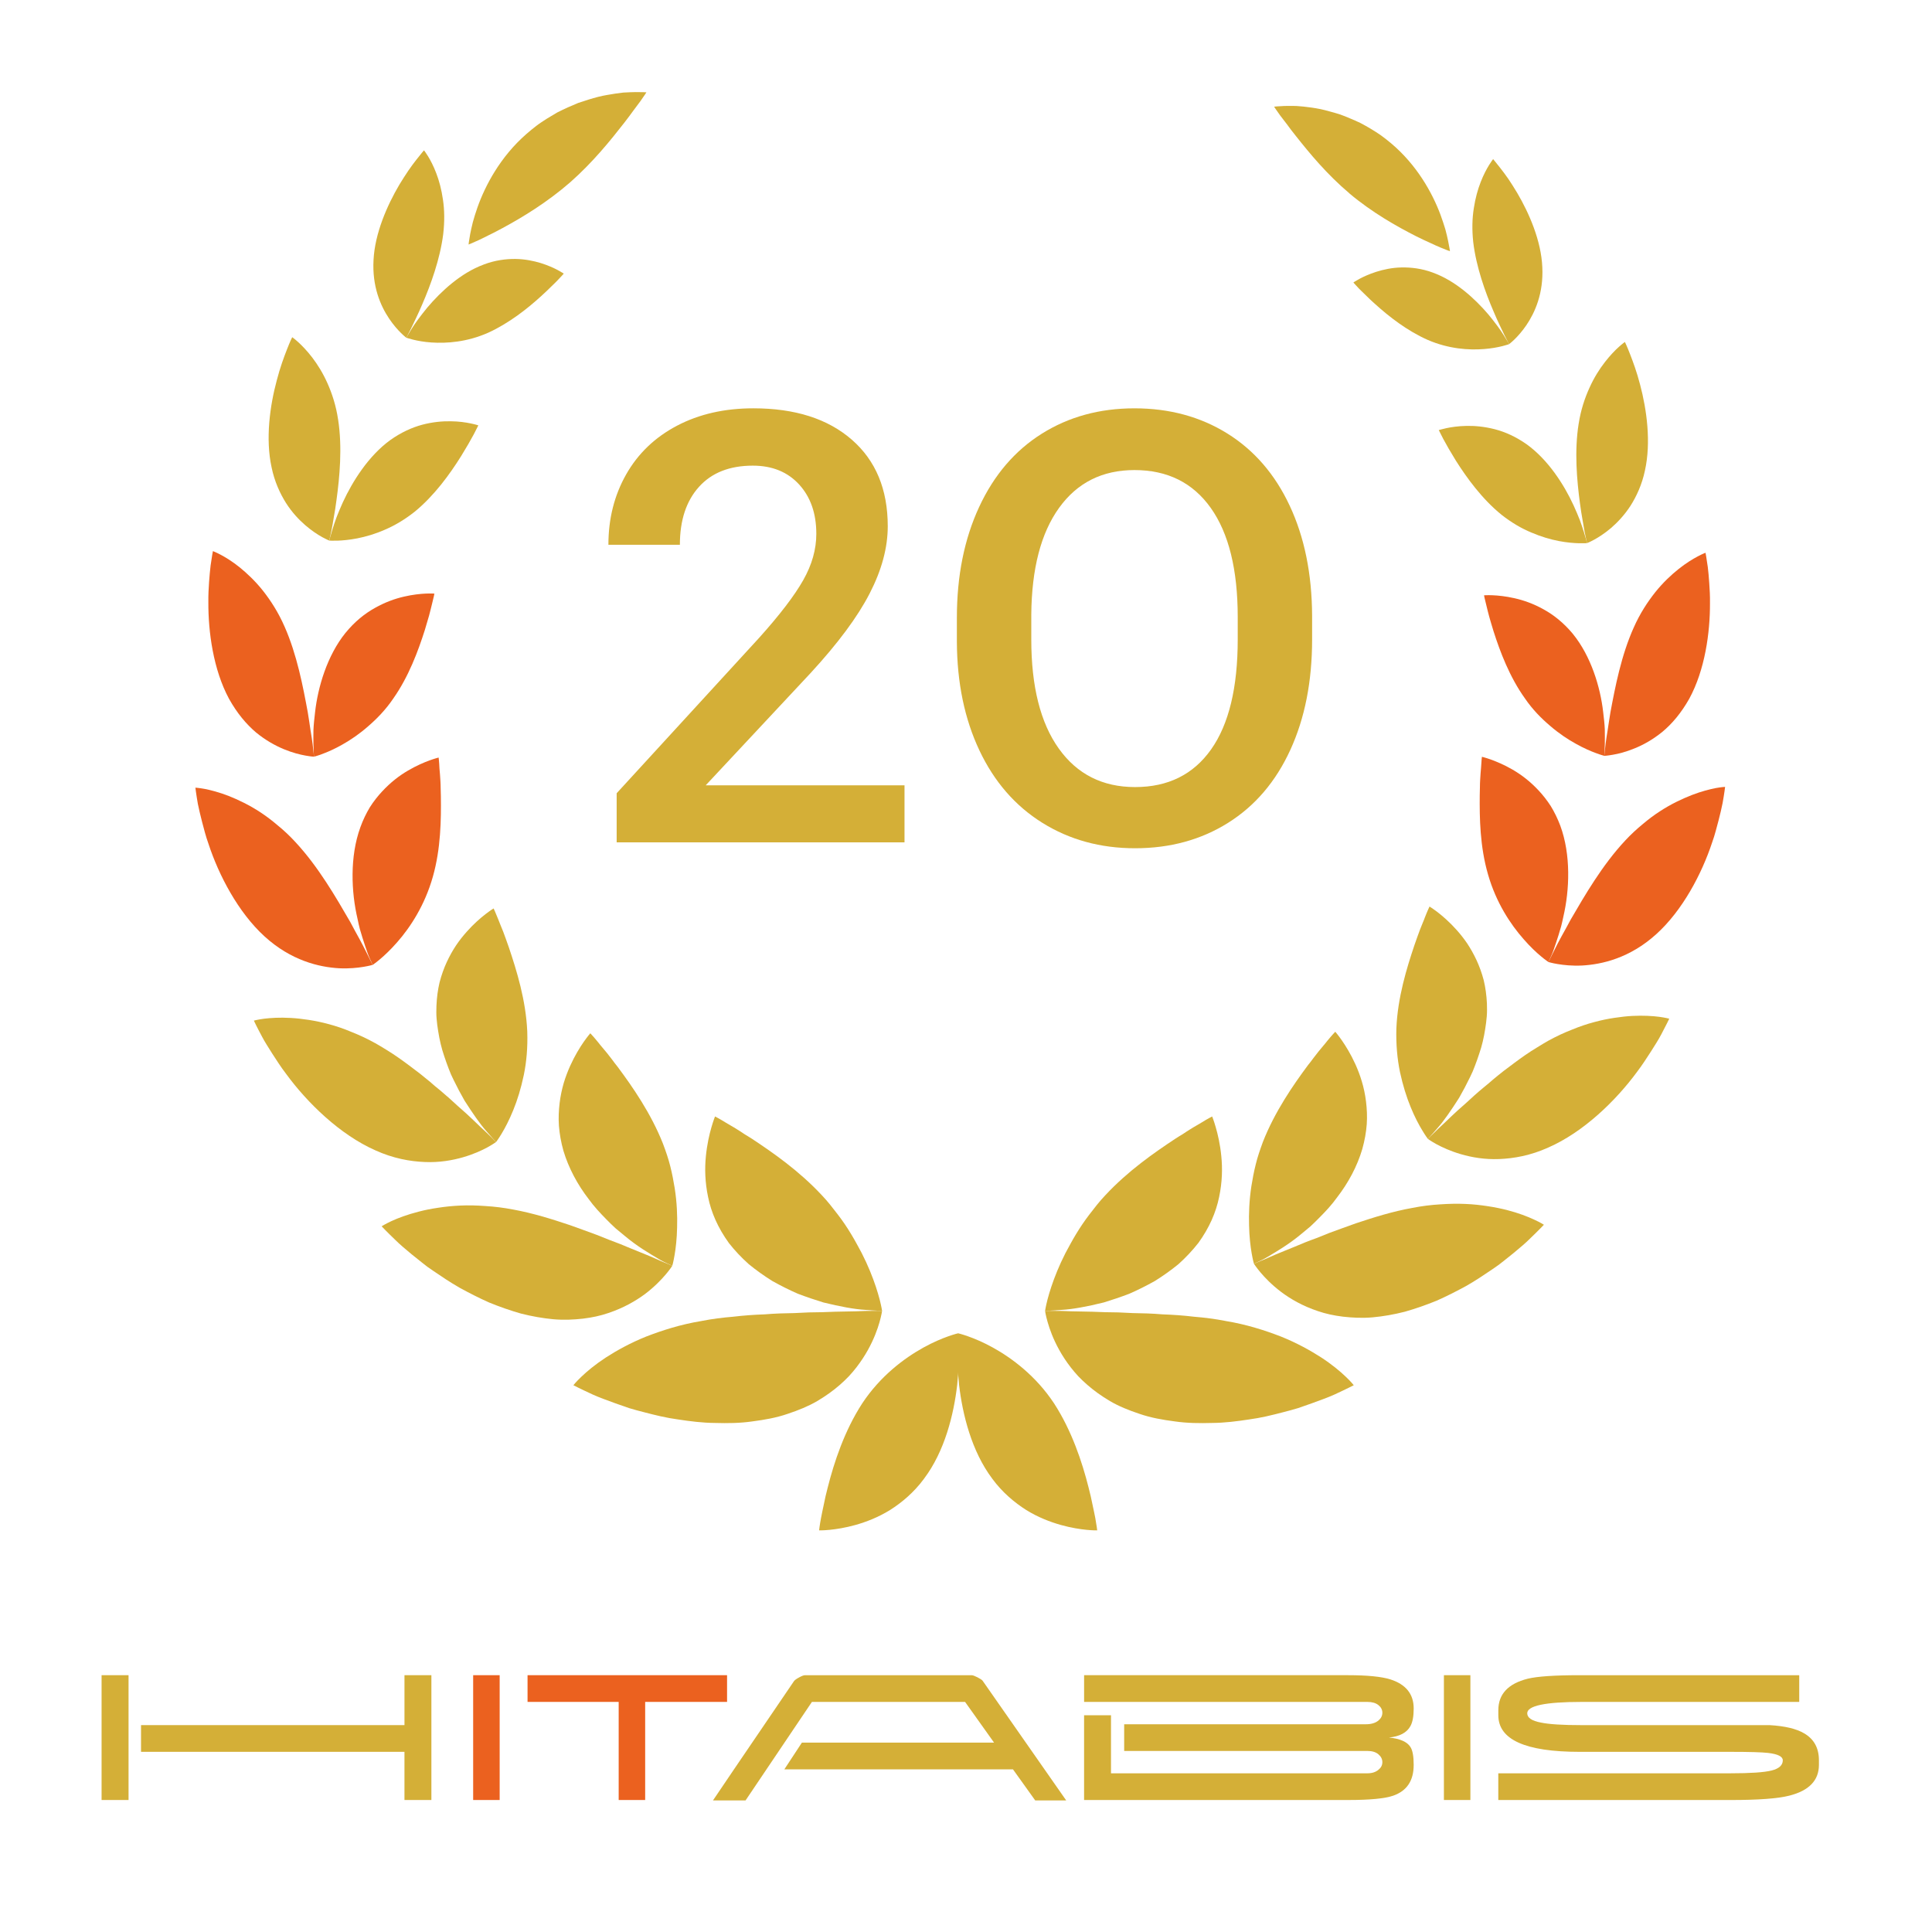 <svg xmlns="http://www.w3.org/2000/svg" id="Ebene_1" data-name="Ebene 1" viewBox="0 0 127.559 127.559"><defs><style>      .cls-1 {        fill: #eb611f;      }      .cls-1, .cls-2 {        stroke-width: 0px;      }      .cls-2 {        fill: #d4af37;      }    </style></defs><g><path class="cls-2" d="M8.487,118.844h-1.78v-8.241h1.78v8.241ZM28.482,118.844h-1.777v-3.181H9.311v-1.763h17.394v-3.297h1.777v8.241Z"></path><rect class="cls-1" x="31.24" y="110.603" width="1.75" height="8.241"></rect><polygon class="cls-1" points="48.004 112.367 42.597 112.367 42.597 118.844 40.848 118.844 40.848 112.367 34.831 112.367 34.831 110.603 48.004 110.603 48.004 112.367"></polygon><g><path class="cls-2" d="M70.394,118.873h-2.044l-1.468-2.052h-15.097l1.159-1.766h12.688l-1.914-2.688h-10.112l-4.382,6.506h-2.151c.039-.067,1.821-2.693,5.351-7.88.047-.066.161-.148.34-.245.177-.096.304-.144.384-.144h11.001c.077,0,.205.046.384.137.179.091.292.166.34.223l5.523,7.909Z"></path><path class="cls-2" d="M93.337,116.536c0,1.029-.447,1.704-1.344,2.02-.55.193-1.543.288-2.981.288h-17.436v-5.596h1.777v3.833h16.934c.307,0,.551-.081.735-.242.164-.132.247-.298.247-.496,0-.199-.089-.371-.262-.518-.174-.146-.413-.219-.722-.219h-16.062v-1.763h15.96c.349,0,.624-.081.824-.243.174-.145.262-.316.262-.517,0-.2-.089-.369-.262-.507-.174-.138-.413-.208-.722-.208h-18.708v-1.764h17.436c1.262,0,2.189.093,2.777.274,1.03.328,1.548.968,1.548,1.922,0,.518-.072.909-.218,1.169-.24.432-.712.683-1.416.749.733.077,1.203.285,1.416.622.146.219.218.62.218,1.198"></path></g><rect class="cls-2" x="95.333" y="110.603" width="1.748" height="8.241"></rect><path class="cls-2" d="M120.093,116.524c0,1.025-.652,1.702-1.952,2.032-.753.193-2.043.289-3.875.289h-15.342v-1.764h15.327c1.319,0,2.226-.061,2.719-.185.492-.124.738-.35.738-.673,0-.248-.324-.411-.968-.487-.406-.048-1.236-.072-2.488-.072h-9.961c-3.577,0-5.365-.805-5.365-2.415v-.332c0-1.061.646-1.754,1.939-2.081.645-.155,1.787-.232,3.426-.232h14.502v1.764h-14.374c-2.388,0-3.585.25-3.585.752,0,.293.3.497.896.61.54.114,1.436.171,2.688.171h12.42c1.003.058,1.761.237,2.27.536.655.376.985.971.985,1.783v.304Z"></path></g><g><path class="cls-2" d="M29.264,15.449c-.21,1.665-.826,3.351-1.385,4.644-.273.648-.549,1.19-.734,1.586-.19.39-.32.617-.32.617,0,0-.564-.415-1.131-1.257-.571-.848-1.13-2.13-1.031-3.879.088-1.752.893-3.593,1.705-4.967.207-.34.409-.656.597-.933.188-.281.375-.516.525-.714.309-.396.504-.621.504-.621,0,0,.445.546.811,1.515.187.484.345,1.07.441,1.742.102.678.115,1.43.018,2.268Z"></path><path class="cls-2" d="M22.324,27.704c.284,1.827.102,3.796-.111,5.334-.049.388-.106.745-.166,1.066-.051.32-.1.605-.146.836-.092.473-.164.749-.164.749,0,0-.723-.273-1.574-1.006-.422-.364-.883-.848-1.285-1.481-.391-.625-.753-1.406-.947-2.347-.413-1.894-.107-4.077.344-5.748.216-.84.48-1.55.677-2.05.194-.504.34-.793.34-.793,0,0,.16.109.404.332.244.221.575.561.923,1.014.344.453.703,1.02,1.005,1.702.303.68.565,1.481.699,2.39Z"></path><path class="cls-1" d="M18.782,41.356c.828,1.867,1.229,4,1.539,5.678.076.421.122.817.179,1.167.061.352.106.664.139.925.068.52.09.833.09.833,0,0-.212-.008-.564-.073-.354-.063-.849-.184-1.418-.419-.569-.237-1.209-.585-1.855-1.117-.629-.538-1.237-1.253-1.773-2.216-1.037-1.926-1.374-4.425-1.362-6.374-.008-.488.021-.941.048-1.35.032-.407.062-.773.1-1.074.082-.595.152-.949.152-.949,0,0,.802.293,1.771,1.074.48.39,1.027.902,1.538,1.546.504.641,1.01,1.421,1.416,2.351Z"></path><path class="cls-1" d="M19.505,55.598c1.517,1.629,2.685,3.664,3.616,5.269.108.206.215.401.316.589.104.188.203.366.296.538.184.336.338.641.465.896.254.51.406.815.406.815,0,0-.22.067-.607.131-.389.065-.947.125-1.618.093-1.315-.077-3.156-.504-4.907-2.098-1.748-1.592-3.028-4.045-3.706-6.115-.187-.514-.305-1.01-.425-1.455-.114-.449-.209-.844-.276-1.177-.117-.668-.164-1.078-.164-1.078,0,0,.231.012.62.083.391.077.939.217,1.573.461.622.249,1.375.601,2.122,1.097.376.249.754.534,1.131.858.393.32.781.68,1.158,1.093Z"></path><path class="cls-2" d="M24.747,68.857c.264.144.512.305.773.461.26.16.514.324.762.498.497.344.968.708,1.442,1.068.232.182.459.366.678.55.109.091.216.188.322.281.113.087.22.18.329.267.426.358.822.714,1.187,1.054.761.648,1.353,1.265,1.814,1.679.445.419.695.688.695.688,0,0-.201.148-.571.352-.373.202-.915.453-1.612.654-.695.2-1.558.356-2.521.312-.968-.037-2.083-.237-3.249-.765-2.357-1.038-4.509-3.148-5.903-5.05-.361-.471-.653-.937-.925-1.354-.266-.421-.504-.793-.672-1.117-.349-.649-.535-1.05-.535-1.05,0,0,.24-.067.666-.125.427-.051,1.038-.095,1.771-.051.369.02.761.063,1.189.129.429.067.883.16,1.353.289.469.127.958.291,1.45.5.508.2,1.031.441,1.554.731Z"></path><path class="cls-2" d="M33.89,79.86c1.282.235,2.54.625,3.749,1.032.589.217,1.185.421,1.742.633.279.113.549.221.813.324.268.097.529.198.777.297.985.417,1.852.741,2.449,1.018.297.141.547.224.711.301.166.071.256.107.256.107,0,0-.139.229-.436.577-.295.348-.743.817-1.37,1.293-.621.457-1.418.918-2.427,1.254-.51.176-1.057.293-1.658.366-.598.067-1.265.103-1.962.04-.697-.065-1.418-.192-2.134-.374-.703-.2-1.408-.447-2.099-.728-.677-.3-1.332-.637-1.96-.981-.619-.354-1.189-.738-1.728-1.107-.134-.091-.264-.184-.392-.271-.125-.097-.246-.192-.365-.285-.236-.184-.461-.364-.67-.536-.421-.35-.793-.662-1.078-.947-.58-.556-.909-.907-.909-.907,0,0,.226-.148.647-.344.418-.194,1.033-.429,1.802-.625.384-.101.805-.186,1.263-.253.463-.073.959-.125,1.484-.148.528-.024,1.078-.012,1.66.032.588.035,1.203.109,1.836.233Z"></path><path class="cls-2" d="M46.316,87.217c.695-.136,1.394-.225,2.087-.281.7-.085,1.395-.132,2.072-.156.685-.057,1.349-.077,1.986-.085.644-.039,1.255-.059,1.827-.059,1.145-.055,2.126-.039,2.831-.081.701-.016,1.119-.004,1.119-.004,0,0-.037.285-.17.749-.133.465-.363,1.109-.769,1.839-.202.364-.453.749-.755,1.141-.151.196-.32.393-.5.589-.182.188-.379.38-.59.563-.429.374-.925.734-1.501,1.074-.574.336-1.223.601-1.96.846-.74.255-1.517.391-2.326.496-.814.117-1.634.125-2.46.101-.828-.006-1.634-.109-2.423-.229-.791-.105-1.533-.289-2.234-.473-.349-.087-.689-.18-1.011-.277-.316-.107-.619-.212-.904-.316-.57-.208-1.081-.391-1.486-.575-.815-.374-1.291-.621-1.291-.621,0,0,.176-.229.537-.569.358-.344.901-.801,1.613-1.265.709-.457,1.612-.961,2.663-1.382,1.044-.404,2.275-.801,3.645-1.024Z"></path><path class="cls-2" d="M31.932,17.468c-1.502.552-2.811,1.766-3.716,2.835-.441.54-.805,1.028-1.031,1.398-.232.368-.359.595-.359.595,0-.004.659.249,1.66.316,1,.069,2.345-.024,3.739-.641,1.386-.629,2.618-1.609,3.516-2.43.226-.205.43-.397.609-.577.18-.176.342-.328.471-.465.258-.265.4-.433.4-.433,0,0-.571-.403-1.514-.696-.471-.144-1.046-.265-1.684-.273-.629-.004-1.349.085-2.091.37Z"></path><path class="cls-2" d="M25.761,29.06c-1.425,1.038-2.479,2.705-3.124,4.103-.16.352-.297.684-.415.985-.114.305-.2.577-.272.805-.144.457-.213.738-.213.738,0,0,.775.067,1.864-.148.547-.109,1.166-.285,1.812-.57.659-.281,1.318-.672,1.978-1.196,1.298-1.066,2.315-2.483,3.042-3.642.357-.579.652-1.089.847-1.457.188-.372.302-.593.302-.593,0,0-.184-.063-.505-.129-.322-.067-.78-.138-1.325-.142-.545-.01-1.186.047-1.87.227-.687.184-1.402.508-2.123,1.02Z"></path><path class="cls-1" d="M22.805,41.793c-1.199,1.489-1.816,3.559-2.003,5.234-.047.417-.094.813-.106,1.167-.008.352-.008.668-.002.927.01.526.036.838.036.838,0,0,.207-.048.545-.176.341-.125.812-.328,1.339-.629.529-.297,1.116-.694,1.685-1.194.582-.5,1.171-1.105,1.664-1.835,1.023-1.453,1.648-3.152,2.085-4.524.1-.342.2-.662.28-.951.08-.291.138-.548.193-.763.112-.429.16-.694.16-.694,0,0-.845-.071-2.013.2-.59.136-1.24.366-1.912.745-.681.378-1.342.909-1.95,1.655Z"></path><path class="cls-1" d="M23.793,54.621c-.708,1.938-.603,4.285-.183,6.062.049.226.092.441.146.645.062.205.121.397.174.581.115.368.226.688.32.957.093.273.193.476.255.617.063.144.1.221.1.221,0,0,.194-.125.492-.378.298-.251.701-.629,1.13-1.121.883-1.004,1.824-2.456,2.351-4.318.53-1.861.549-3.792.53-5.293-.018-.374-.008-.726-.03-1.034-.014-.312-.043-.585-.062-.813-.02-.457-.056-.73-.056-.73,0,0-.223.053-.588.184-.365.132-.871.346-1.432.674-.571.332-1.154.777-1.72,1.39-.281.302-.555.648-.804,1.04-.234.393-.446.824-.624,1.315Z"></path><path class="cls-2" d="M28.816,66.411c-.008.281-.015.563.01.84.024.281.057.561.106.842.088.559.217,1.121.402,1.653.088.269.185.534.283.793.054.129.104.261.156.39.058.122.116.243.174.368.234.484.482.949.729,1.378.529.824,1.017,1.538,1.425,1.995.396.467.651.732.651.732,0,0,.154-.196.371-.56.219-.362.5-.894.766-1.55.269-.657.509-1.43.695-2.315.181-.882.263-1.835.228-2.875-.09-2.064-.701-4.026-1.215-5.552-.138-.372-.251-.731-.375-1.04-.119-.312-.244-.577-.326-.811-.179-.457-.307-.72-.307-.72,0,0-.213.128-.543.383-.33.257-.777.641-1.242,1.167-.23.259-.473.56-.695.892-.218.328-.426.698-.613,1.101-.186.405-.348.854-.474,1.338-.112.477-.184.992-.206,1.55Z"></path><path class="cls-2" d="M37.201,75.983c.338,1.129.928,2.23,1.664,3.183.356.496.765.929,1.171,1.343.204.208.406.407.615.597.21.18.42.352.625.516.813.68,1.609,1.141,2.174,1.477.281.176.525.277.685.358.162.075.252.115.252.115,0,0,.076-.255.15-.7.078-.445.154-1.082.168-1.835.023-.769-.012-1.653-.158-2.586-.076-.457-.164-.949-.292-1.447-.123-.5-.291-.981-.483-1.493-.791-1.999-1.998-3.737-2.989-5.069-.063-.081-.128-.16-.19-.241-.058-.081-.119-.156-.174-.235-.117-.152-.228-.297-.337-.433-.216-.269-.422-.492-.576-.698-.32-.395-.533-.613-.533-.613,0,0-.176.202-.432.565-.255.368-.589.905-.898,1.59-.152.34-.301.722-.424,1.133-.117.405-.213.846-.271,1.319-.055.473-.084.985-.045,1.509.042.522.136,1.074.298,1.647Z"></path><path class="cls-2" d="M34.757,8.845c-1.732,1.513-2.721,3.407-3.23,4.84-.126.366-.232.694-.311.994-.076.301-.131.564-.174.781-.08.431-.106.684-.106.684,0,0,.242-.091.642-.277.2-.095.438-.208.709-.348.272-.132.578-.289.901-.465,1.304-.704,2.938-1.694,4.45-3.011,1.506-1.327,2.675-2.78,3.577-3.936.225-.285.424-.562.603-.805.182-.237.338-.445.466-.625.257-.358.395-.581.395-.581,0,0-.255-.02-.707-.016-.226.004-.503.012-.821.032-.312.036-.666.085-1.057.156-.392.065-.806.172-1.242.309-.22.069-.445.14-.675.219-.222.093-.451.19-.683.293-.232.105-.466.217-.703.336-.228.133-.458.269-.69.413-.228.148-.464.297-.687.469-.22.168-.441.348-.657.538Z"></path><path class="cls-2" d="M48.13,82.078c.379.484.818.949,1.3,1.382.488.399,1.015.777,1.562,1.117.555.312,1.125.597,1.694.844.573.217,1.14.409,1.679.573,1.084.269,2.058.449,2.755.488.701.059,1.119.067,1.119.067,0,0-.039-.283-.162-.757-.123-.471-.328-1.129-.637-1.876-.156-.378-.336-.773-.545-1.182-.104-.2-.215-.405-.332-.613-.119-.216-.24-.433-.373-.648-.26-.433-.551-.866-.871-1.281-.32-.417-.665-.866-1.046-1.265-1.521-1.635-3.248-2.827-4.627-3.741-.174-.113-.344-.214-.504-.312-.158-.109-.312-.208-.457-.297-.291-.188-.557-.324-.773-.461-.432-.269-.703-.401-.703-.401,0,0-.108.261-.24.722-.131.457-.286,1.109-.364,1.906-.08.801-.062,1.702.147,2.695.205,1.006.638,2.015,1.378,3.041Z"></path><path class="cls-2" d="M61.007,97.632c1.37-1.815,1.967-4.249,2.191-6.2.099-.973.138-1.829.113-2.434-.016-.609-.05-.969-.05-.969,0,0-1.007.231-2.289.941-1.277.708-2.845,1.878-4.039,3.68-1.179,1.811-1.863,3.901-2.279,5.544-.11.407-.194.793-.262,1.137-.072.344-.14.645-.186.902-.095.504-.125.809-.125.809,0,0,1.025.028,2.417-.362.691-.196,1.488-.5,2.271-.985.767-.488,1.57-1.153,2.238-2.062Z"></path><path class="cls-2" d="M65.515,97.632c-1.368-1.815-1.966-4.249-2.193-6.2-.098-.973-.136-1.829-.11-2.434.016-.609.047-.969.047-.969,0,0,1.007.231,2.291.941,1.278.708,2.846,1.878,4.039,3.68,1.177,1.811,1.864,3.901,2.279,5.544.108.407.194.793.262,1.137.07.344.142.645.187.902.092.504.124.809.124.809,0,0-1.027.028-2.417-.362-.69-.196-1.488-.5-2.271-.985-.766-.488-1.57-1.153-2.238-2.062Z"></path><path class="cls-2" d="M94.604,18c1.484.532,2.776,1.718,3.667,2.764.437.528.793,1.012,1.015,1.372.23.362.352.585.352.585,0,0-.656.249-1.654.324-.994.081-2.335-.004-3.714-.601-1.374-.605-2.585-1.562-3.466-2.359-.223-.196-.423-.384-.597-.56-.176-.172-.334-.32-.461-.449-.25-.261-.389-.425-.389-.425,0,0,.566-.404,1.506-.704.468-.148,1.038-.277,1.671-.289.625-.012,1.337.067,2.07.34Z"></path><path class="cls-2" d="M100.796,29.333c1.414,1.018,2.464,2.655,3.1,4.037.158.344.294.672.412.969.112.3.196.57.268.793.141.453.209.726.209.726,0,0-.773.071-1.862-.136-.545-.105-1.162-.281-1.806-.558-.658-.271-1.316-.656-1.974-1.172-1.289-1.042-2.299-2.44-3.017-3.573-.351-.571-.643-1.074-.835-1.437-.186-.364-.297-.585-.297-.585,0,0,.182-.059.503-.129.322-.067.776-.138,1.321-.148.545-.012,1.179.042,1.867.218.683.176,1.396.492,2.113.997Z"></path><path class="cls-1" d="M103.851,41.856c1.195,1.471,1.81,3.509,1.997,5.154.049.413.094.801.108,1.149.006.35.006.658.002.917-.008.518-.034.826-.034.826,0,0-.207-.049-.547-.178-.339-.122-.811-.324-1.339-.621-.529-.291-1.116-.68-1.684-1.172-.584-.492-1.173-1.089-1.666-1.811-1.021-1.426-1.646-3.09-2.079-4.445-.1-.336-.2-.652-.278-.937-.08-.285-.138-.54-.191-.753-.112-.423-.158-.68-.158-.68,0,0,.843-.073,2.011.192.59.132,1.24.356,1.91.729.679.372,1.34.896,1.949,1.629Z"></path><path class="cls-1" d="M103.019,54.52c.709,1.922.61,4.249.2,6.007-.048.221-.092.437-.146.637-.06.206-.118.397-.172.577-.112.364-.223.68-.316.949-.09.265-.188.469-.25.609-.064.141-.101.216-.101.216,0,0-.192-.123-.492-.376-.301-.249-.701-.621-1.133-1.117-.886-.999-1.831-2.436-2.361-4.281-.539-1.847-.563-3.749-.549-5.235.018-.368.006-.716.028-1.02.014-.309.041-.577.059-.803.022-.451.057-.716.057-.716,0,0,.224.051.589.18.365.133.869.34,1.431.664.571.332,1.154.769,1.722,1.378.281.301.555.645.805,1.034.234.383.449.817.63,1.297Z"></path><path class="cls-2" d="M98.173,66.263c.008.273.014.56-.01.836-.023.277-.056.554-.103.834-.086.556-.212,1.117-.396,1.641-.088.269-.18.532-.28.789-.052.132-.103.261-.152.383-.058.125-.117.249-.173.37-.234.484-.479.945-.723,1.37-.524.821-1.011,1.528-1.414,1.981-.393.465-.645.73-.645.73,0,0-.154-.196-.371-.562-.22-.36-.504-.888-.771-1.546-.27-.657-.512-1.426-.703-2.309-.18-.878-.266-1.827-.238-2.865.082-2.05.683-3.996,1.192-5.51.137-.372.248-.728.37-1.032.117-.312.242-.573.322-.805.177-.453.305-.714.305-.714,0,0,.212.129.543.38.33.257.779.643,1.244,1.163.232.259.473.559.697.888.22.334.428.698.617,1.103.186.403.35.844.477,1.329.114.477.186.989.212,1.546Z"></path><path class="cls-2" d="M89.943,75.87c-.333,1.129-.921,2.226-1.654,3.175-.355.498-.759.929-1.166,1.338-.203.204-.404.409-.611.597-.211.18-.418.352-.623.516-.809.672-1.605,1.133-2.165,1.469-.278.174-.52.273-.682.358-.16.075-.251.115-.251.115,0,0-.076-.255-.152-.7-.078-.449-.154-1.082-.17-1.835-.022-.769.01-1.653.152-2.582.074-.457.164-.953.289-1.445.121-.502.289-.979.476-1.491.785-1.995,1.984-3.725,2.972-5.058.064-.081.129-.156.188-.237.06-.079.117-.156.175-.235.114-.152.225-.297.334-.429.215-.273.42-.492.573-.696.32-.393.533-.609.533-.609,0,0,.176.2.43.563.257.37.591.905.9,1.586.154.342.302.722.424,1.135.121.403.217.844.275,1.317s.086.981.049,1.507c-.039.52-.135,1.07-.296,1.641Z"></path><path class="cls-2" d="M79.109,82.078c-.378.484-.817.949-1.297,1.382-.488.399-1.017.777-1.564,1.117-.555.312-1.127.597-1.692.844-.572.217-1.141.409-1.68.573-1.085.269-2.058.449-2.757.488-.697.059-1.118.067-1.118.067,0,0,.04-.283.162-.757.123-.471.329-1.129.638-1.876.156-.378.336-.773.545-1.182.104-.2.214-.405.332-.613.118-.216.242-.433.373-.648.262-.433.553-.866.871-1.281.32-.417.664-.866,1.045-1.265,1.521-1.635,3.249-2.827,4.63-3.741.172-.113.34-.214.503-.312.158-.109.311-.208.456-.297.291-.188.557-.324.773-.461.431-.269.703-.401.703-.401,0,0,.109.261.24.722.132.457.289,1.109.365,1.906.08.801.064,1.702-.146,2.695-.207,1.006-.637,2.015-1.38,3.041Z"></path><path class="cls-2" d="M97.269,15.981c.195,1.643.791,3.304,1.339,4.573.265.641.535,1.174.717,1.562.187.385.312.605.312.605,0,0,.568-.413,1.14-1.25.57-.84,1.139-2.11,1.053-3.836-.074-1.734-.863-3.549-1.658-4.899-.2-.336-.398-.645-.58-.917-.187-.271-.367-.508-.517-.7-.301-.388-.492-.613-.492-.613,0,0-.447.55-.82,1.511-.188.48-.352,1.056-.454,1.726-.109.672-.127,1.414-.04,2.238Z"></path><path class="cls-2" d="M104.23,27.973c-.291,1.809-.118,3.753.088,5.273.05.381.106.734.162,1.046.052.32.1.601.144.828.09.465.16.738.16.738,0,0,.725-.269,1.578-.992.423-.366.885-.846,1.29-1.471.392-.617.756-1.394.953-2.323.418-1.874.12-4.027-.32-5.682-.213-.828-.475-1.53-.669-2.027-.19-.496-.334-.785-.334-.785,0,0-.162.113-.406.332-.244.221-.575.558-.923,1.01-.348.449-.709,1.012-1.011,1.689-.308.674-.572,1.467-.711,2.365Z"></path><path class="cls-1" d="M107.872,41.42c-.831,1.843-1.233,3.946-1.543,5.603-.074.417-.123.801-.179,1.149-.059.346-.104.655-.137.91-.068.514-.088.822-.088.822,0,0,.212-.01.564-.073.354-.059.849-.18,1.416-.413.569-.227,1.209-.575,1.855-1.101.629-.524,1.235-1.232,1.772-2.183,1.037-1.902,1.376-4.368,1.368-6.299.008-.484-.019-.933-.048-1.337-.028-.405-.058-.765-.096-1.058-.082-.593-.15-.945-.15-.945,0,0-.801.296-1.773,1.07-.482.383-1.029.892-1.541,1.53-.503.633-1.013,1.406-1.419,2.325Z"></path><path class="cls-1" d="M107.303,55.497c-1.512,1.615-2.673,3.628-3.597,5.214-.108.202-.213.397-.314.581-.104.184-.202.36-.294.53-.185.336-.339.637-.461.888-.253.504-.405.805-.405.805,0,0,.22.073.609.136.387.065.945.129,1.614.097,1.314-.073,3.148-.488,4.894-2.066,1.743-1.57,3.016-4.006,3.692-6.056.185-.508.3-1.001.421-1.441.112-.441.208-.833.272-1.167.119-.664.164-1.064.164-1.064,0,0-.232.008-.621.079-.389.077-.936.212-1.57.457-.623.245-1.373.589-2.121,1.081-.376.243-.754.524-1.129.844-.391.32-.779.678-1.156,1.082Z"></path><path class="cls-2" d="M102.242,68.704c-.265.144-.513.305-.771.461-.261.156-.515.32-.761.49-.494.34-.963.704-1.435,1.056-.232.18-.457.366-.675.546-.11.095-.216.188-.322.277-.108.091-.216.18-.324.267-.427.352-.82.71-1.181,1.046-.757.645-1.348,1.257-1.802,1.667-.443.419-.691.684-.691.684,0,0,.201.148.571.352.371.2.913.453,1.61.656.693.202,1.552.358,2.511.32.965-.036,2.078-.231,3.238-.755,2.349-1.022,4.494-3.12,5.881-5.01.357-.469.65-.933.919-1.347.264-.417.502-.789.671-1.113.344-.644.53-1.042.53-1.042,0,0-.24-.067-.666-.125-.425-.055-1.035-.095-1.769-.059-.368.02-.763.063-1.185.128-.43.063-.883.156-1.351.285-.468.122-.955.289-1.448.492-.506.196-1.027.437-1.547.724Z"></path><path class="cls-2" d="M93.253,79.751c-1.279.227-2.533.617-3.737,1.02-.588.217-1.181.417-1.736.629-.276.113-.548.218-.81.326-.269.095-.527.196-.775.291-.982.417-1.845.741-2.439,1.014-.297.14-.545.224-.709.297-.164.071-.255.111-.255.111,0,0,.142.229.435.577.295.348.74.817,1.367,1.289.619.465,1.416.925,2.423,1.261.507.174,1.054.293,1.654.366.597.067,1.262.107,1.958.044.693-.063,1.412-.188,2.127-.372.7-.198,1.403-.445,2.094-.726.673-.297,1.328-.633,1.953-.973.621-.352,1.189-.738,1.726-1.101.133-.093.265-.184.393-.273.125-.097.244-.188.363-.281.236-.188.459-.364.668-.536.419-.348.792-.66,1.073-.945.578-.554.908-.906.908-.906,0,0-.225-.148-.646-.34-.42-.196-1.033-.437-1.8-.633-.384-.097-.805-.184-1.264-.253-.463-.071-.957-.128-1.482-.148-.526-.024-1.075-.012-1.658.028-.588.034-1.199.109-1.832.233Z"></path><path class="cls-2" d="M89.098,12.774c1.492,1.254,3.11,2.169,4.401,2.824.318.164.625.3.893.423.267.128.505.233.703.316.396.168.638.249.638.249,0,0-.031-.249-.123-.68-.044-.217-.104-.476-.184-.773-.089-.297-.197-.621-.329-.983-.532-1.414-1.547-3.262-3.271-4.706-.213-.176-.431-.348-.65-.508-.224-.156-.452-.3-.68-.437-.227-.132-.451-.263-.679-.38-.232-.109-.463-.212-.689-.305-.226-.097-.446-.188-.666-.261-.225-.071-.443-.136-.657-.192-.212-.059-.416-.113-.617-.156-.198-.043-.4-.071-.586-.101-.375-.051-.715-.091-1.017-.107-.307-.008-.571-.004-.789,0-.433.016-.673.047-.673.047,0,0,.136.216.389.565.127.172.283.376.463.605.174.239.373.504.593.775.889,1.123,2.042,2.525,3.532,3.782Z"></path><path class="cls-2" d="M80.924,87.217c-.695-.136-1.394-.225-2.087-.281-.701-.085-1.396-.132-2.073-.156-.682-.057-1.349-.077-1.986-.085-.643-.039-1.255-.059-1.826-.059-1.146-.055-2.126-.039-2.829-.081-.703-.016-1.122-.004-1.122-.004,0,0,.036.285.171.749.133.465.362,1.109.768,1.839.203.364.451.749.755,1.141.152.196.32.393.5.589.183.188.379.38.593.563.428.374.923.734,1.498,1.074.574.336,1.222.601,1.96.846.74.255,1.517.391,2.327.496.813.117,1.634.125,2.459.101.829-.006,1.636-.109,2.421-.229.793-.105,1.538-.289,2.239-.473.348-.087.686-.18,1.009-.277.316-.107.618-.212.903-.316.57-.208,1.082-.391,1.488-.575.813-.374,1.289-.621,1.289-.621,0,0-.176-.229-.536-.569-.359-.344-.902-.801-1.614-1.265-.709-.457-1.612-.961-2.663-1.382-1.045-.404-2.275-.801-3.644-1.024Z"></path></g><g><path class="cls-2" d="M59.722,55.615h-19.007v-3.242l9.416-10.271c1.359-1.514,2.326-2.78,2.901-3.796.576-1.016.865-2.035.865-3.057,0-1.347-.378-2.434-1.136-3.262s-1.777-1.243-3.057-1.243c-1.528,0-2.712.466-3.553,1.399-.841.931-1.262,2.207-1.262,3.824h-4.719c0-1.722.392-3.272,1.175-4.65s1.903-2.449,3.36-3.213c1.455-.764,3.134-1.145,5.037-1.145,2.744,0,4.91.688,6.494,2.067,1.586,1.378,2.378,3.286,2.378,5.718,0,1.411-.397,2.89-1.194,4.437-.795,1.547-2.1,3.303-3.913,5.27l-6.912,7.398h13.125v3.766Z"></path><path class="cls-2" d="M86.631,42.219c0,2.771-.479,5.199-1.437,7.29-.958,2.092-2.326,3.697-4.106,4.815-1.78,1.12-3.828,1.681-6.145,1.681-2.292,0-4.333-.561-6.126-1.681-1.792-1.118-3.177-2.714-4.155-4.785-.977-2.071-1.473-4.459-1.485-7.164v-1.592c0-2.756.488-5.19,1.466-7.301.977-2.109,2.355-3.724,4.135-4.843,1.78-1.12,3.821-1.679,6.126-1.679s4.346.553,6.126,1.659c1.78,1.107,3.155,2.7,4.125,4.777.972,2.078,1.463,4.494,1.476,7.252v1.572ZM81.72,40.743c0-3.131-.592-5.533-1.777-7.203s-2.864-2.504-5.039-2.504c-2.123,0-3.782.832-4.979,2.495-1.199,1.663-1.81,4.017-1.835,7.058v1.63c0,3.106.605,5.508,1.815,7.203,1.211,1.696,2.89,2.544,5.039,2.544,2.174,0,3.846-.829,5.018-2.486,1.172-1.657,1.758-4.078,1.758-7.261v-1.476Z"></path></g></svg>